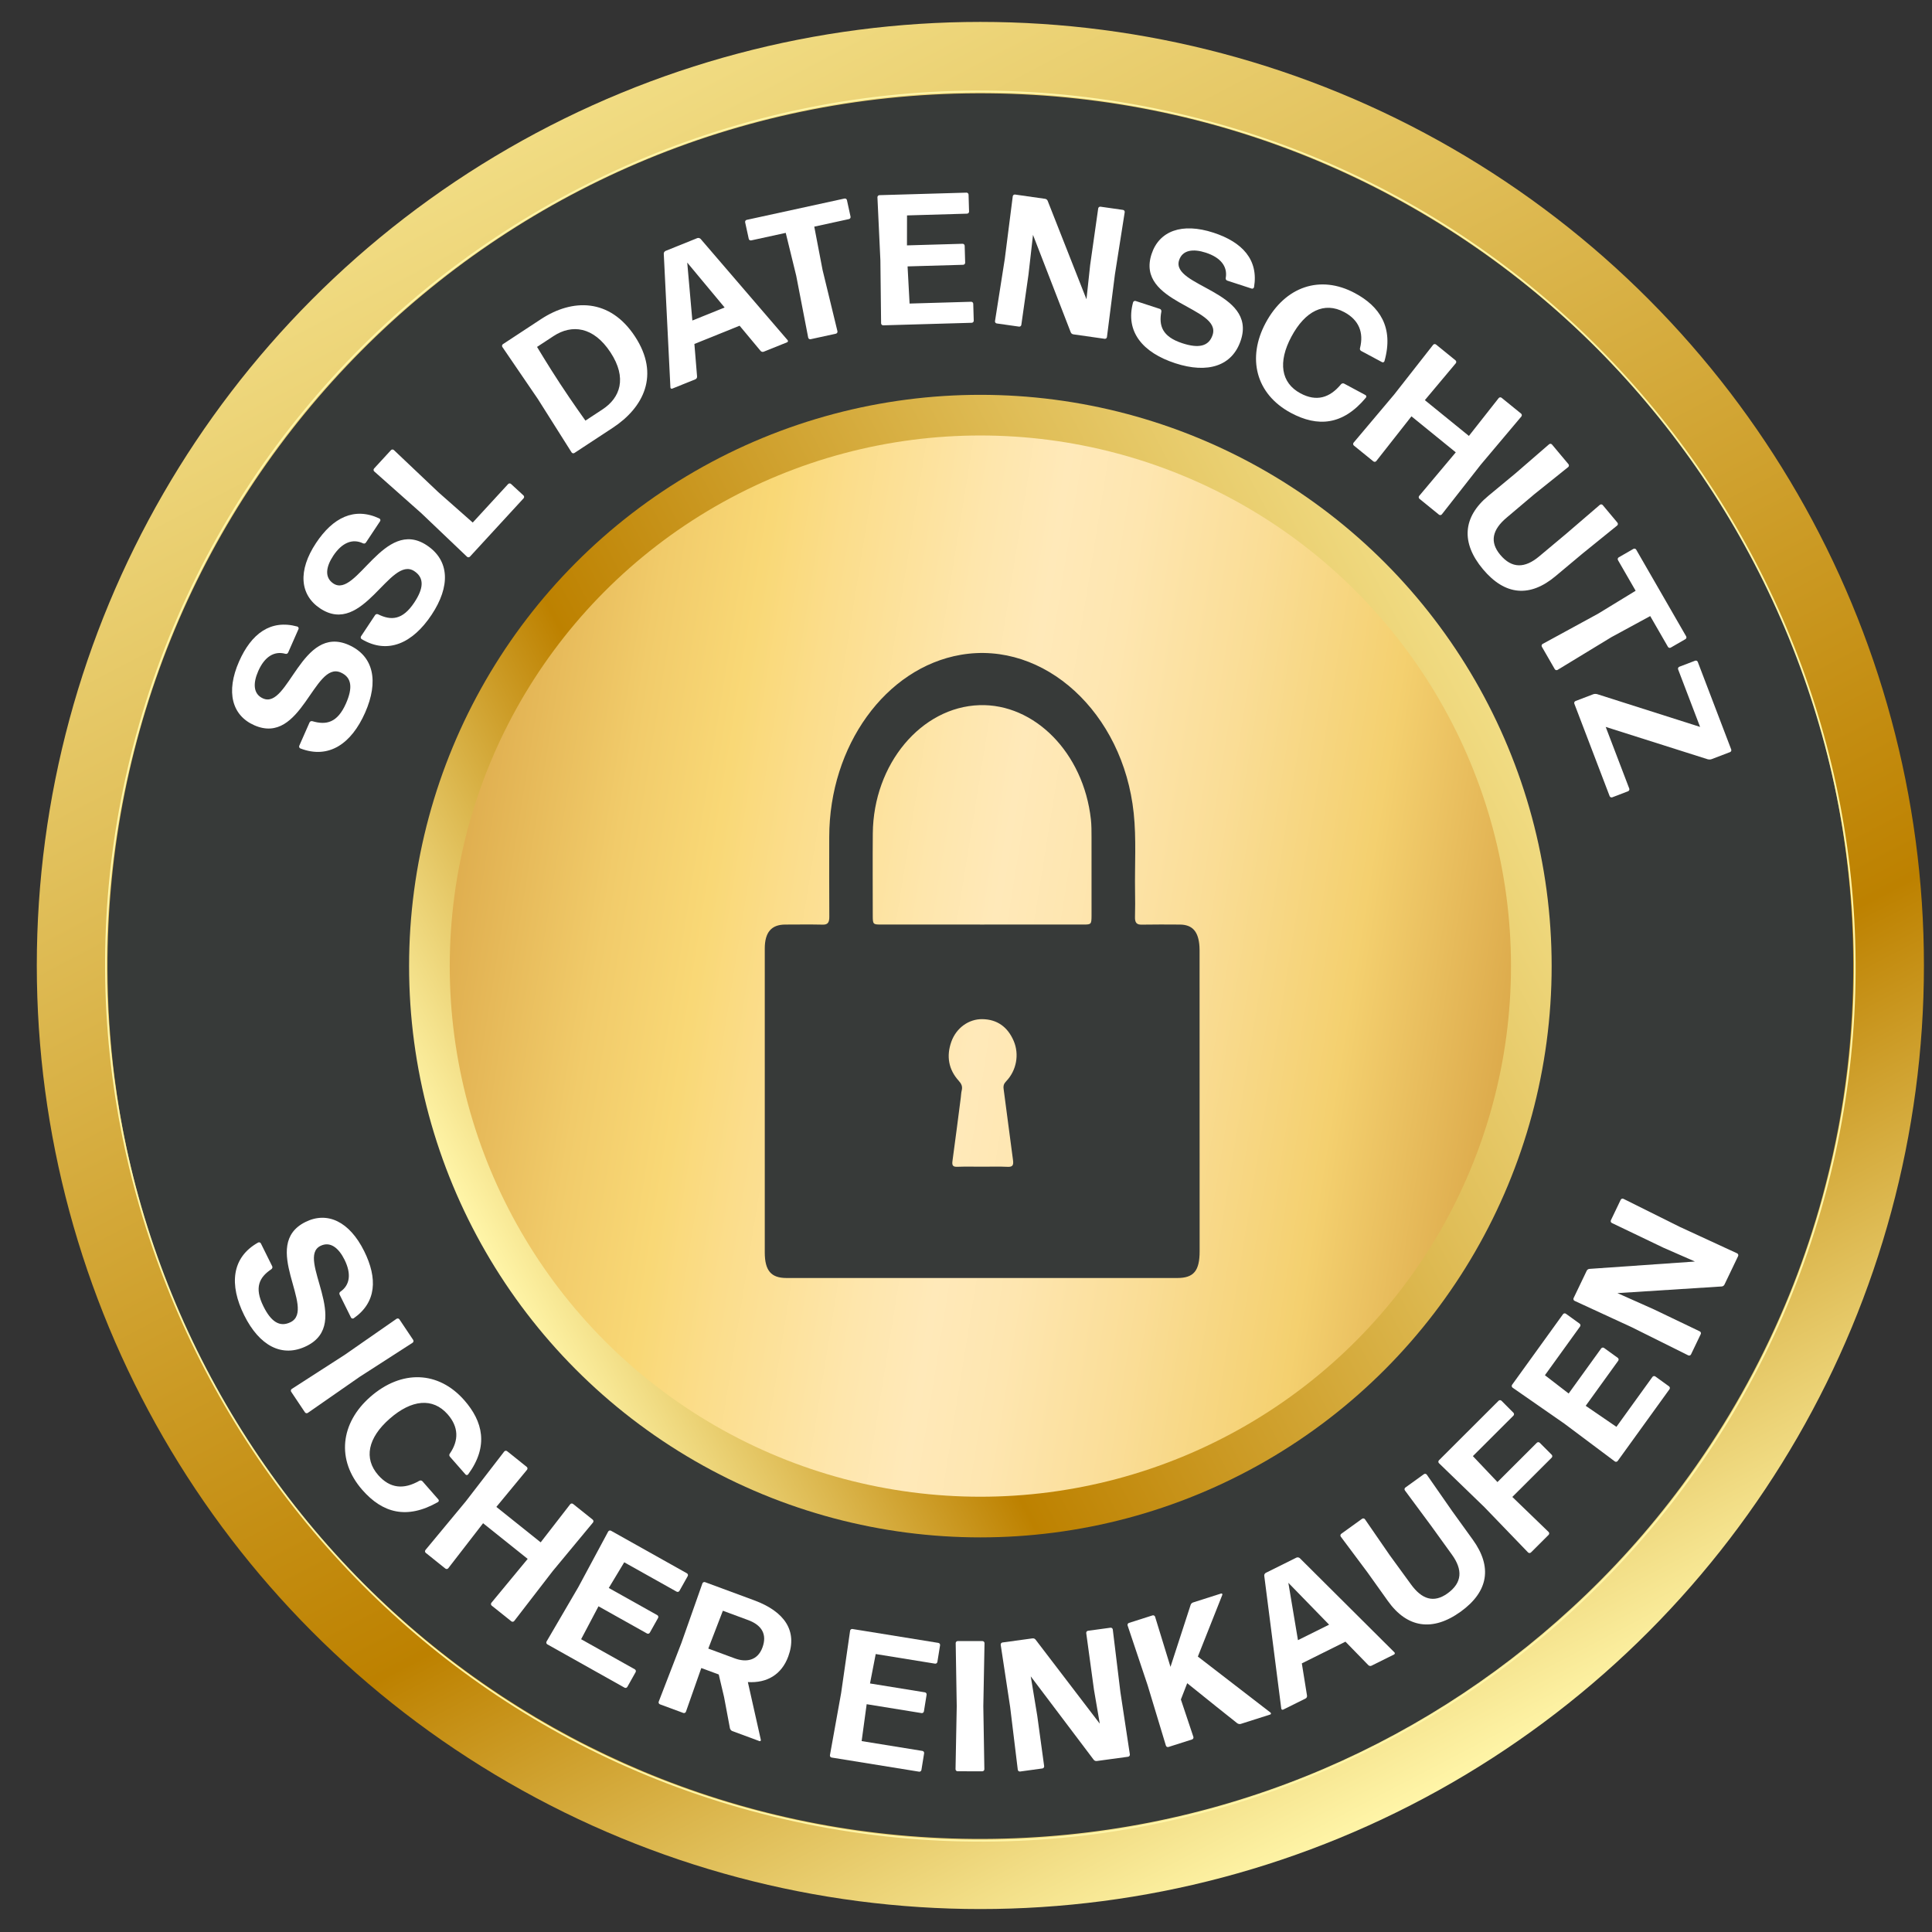 <svg xmlns="http://www.w3.org/2000/svg" xmlns:xlink="http://www.w3.org/1999/xlink" id="Ebene_1" x="0px" y="0px" viewBox="0 0 1080 1080" xml:space="preserve"><rect x="0" y="0" width="1080" height="1080" fill="#333333" stroke="none"/><g>			<linearGradient id="SVGID_1_" gradientUnits="userSpaceOnUse" x1="208.877" y1="1346.589" x2="1264.075" y2="1346.589" gradientTransform="matrix(-0.463 -0.886 0.886 -0.463 -304.713 1815.852)">		<stop offset="0" style="stop-color:#FFF5A8"></stop>		<stop offset="0.312" style="stop-color:#BD8100"></stop>		<stop offset="0.759" style="stop-color:#E0BE58"></stop>		<stop offset="1" style="stop-color:#F1DC83"></stop>	</linearGradient>	<circle fill="url(#SVGID_1_)" cx="548.03" cy="539.71" r="527.46"></circle>	<path fill="#373A39" d="M1035.97,538.32c0.07,20.02-1.04,39.85-3.33,59.25c-2.56,21.84-6.59,43.27-12.01,64.15  c-2.26,8.98-4.8,17.82-7.62,26.59c0,0.07,0,0.07,0,0.07c-5.16,16.22-11.15,32.16-17.98,47.63c-14.76,33.64-33.21,65.27-54.8,94.41  c-18.34,24.75-38.98,47.7-61.57,68.43c-86.49,79.79-201.95,128.66-328.85,129.12c-127.04,0.45-242.98-47.67-330.04-126.97  c-22.39-20.36-42.85-42.75-61.15-66.95c-34.16-45.14-60.63-96.37-77.45-151.79c-7.88-25.91-13.68-52.66-17.18-80.18  c-2.5-19.74-3.83-39.83-3.9-60.27C59.12,272.3,276.81,53.12,546.32,52.16C815.75,51.19,1035.01,268.81,1035.97,538.32z"></path>			<radialGradient id="SVGID_00000044895290963017990070000005375397964378768021_" cx="548.027" cy="540.064" r="489.352" gradientUnits="userSpaceOnUse">		<stop offset="0" style="stop-color:#FFF5A8"></stop>		<stop offset="0.723" style="stop-color:#FFF5A8"></stop>	</radialGradient>	<path fill="none" stroke="url(#SVGID_00000044895290963017990070000005375397964378768021_)" stroke-miterlimit="10" d="  M1024.18,650.58c-62.83,270.15-337.05,433.9-604.68,361.09C167.28,943.06,12.66,684.13,71.87,429.54  C134.71,159.4,408.91-4.35,676.54,68.45C928.77,137.06,1083.39,395.99,1024.18,650.58z"></path>			<linearGradient id="SVGID_00000062902443539550907920000003590937398249311634_" gradientUnits="userSpaceOnUse" x1="233.922" y1="685.713" x2="872.614" y2="685.713" gradientTransform="matrix(0.884 -0.467 0.467 0.884 -261.232 191.628)">		<stop offset="0" style="stop-color:#FFF5A8"></stop>		<stop offset="0.312" style="stop-color:#BD8100"></stop>		<stop offset="0.759" style="stop-color:#E0BE58"></stop>		<stop offset="1" style="stop-color:#F1DC83"></stop>	</linearGradient>	<circle fill="url(#SVGID_00000062902443539550907920000003590937398249311634_)" cx="548.03" cy="540.06" r="319.35"></circle>			<linearGradient id="SVGID_00000101801009104714646130000008410114105385185412_" gradientUnits="userSpaceOnUse" x1="789.906" y1="146.281" x2="40.643" y2="604.002" gradientTransform="matrix(0.76 0.65 -0.65 0.76 466.916 -16.467)">		<stop offset="0" style="stop-color:#BA7418"></stop>		<stop offset="0.036" style="stop-color:#C38225"></stop>		<stop offset="0.254" style="stop-color:#F4D06F"></stop>		<stop offset="0.353" style="stop-color:#FADD96"></stop>		<stop offset="0.435" style="stop-color:#FEE6B0"></stop>		<stop offset="0.485" style="stop-color:#FFE9B9"></stop>		<stop offset="0.532" style="stop-color:#FEE6AC"></stop>		<stop offset="0.62" style="stop-color:#FBDD8B"></stop>		<stop offset="0.667" style="stop-color:#F9D876"></stop>		<stop offset="0.73" style="stop-color:#F1CB6A"></stop>		<stop offset="0.847" style="stop-color:#DCA94A"></stop>		<stop offset="1" style="stop-color:#BA7418"></stop>	</linearGradient>	<circle fill="url(#SVGID_00000101801009104714646130000008410114105385185412_)" cx="548.03" cy="540.06" r="296.62"></circle>	<path fill="#FFFFFF" d="M204.12,398.33c-7.68,17.41-20.29,26.17-36.23,20.05c-0.57-0.25-0.84-0.94-0.59-1.51l5.75-13.04  c0.25-0.57,0.94-0.84,1.55-0.68c7.75,2.28,14.01,0.95,18.8-9.9c3.82-8.66,3.35-14.55-2.93-17.32  c-15.03-6.63-21.89,41.15-48.34,29.49c-12.46-5.49-15.99-18.64-8.48-35.67c6.84-15.51,17.57-23.62,32.58-19.5  c0.57,0.25,0.88,0.84,0.63,1.41l-5.75,13.04c-0.29,0.67-0.88,0.97-1.59,0.78c-6.28-1.74-11.65,1.68-15.17,9.68  c-3.02,6.85-2.82,12.85,2.7,15.28c14.18,6.25,21.5-41.55,47.86-29.93C208.96,366.72,211.79,380.92,204.12,398.33z"></path></g><path fill="#FFFFFF" d="M241.26,343.68c-10.53,15.85-24.45,22.33-39.11,13.59c-0.52-0.35-0.67-1.07-0.32-1.59l7.88-11.87 c0.35-0.52,1.07-0.67,1.64-0.41c7.24,3.56,13.65,3.32,20.21-6.55c5.24-7.88,5.77-13.77,0.06-17.56 c-13.68-9.09-28.58,36.82-52.66,20.82c-11.35-7.54-12.58-21.09-2.28-36.59c9.38-14.12,21.34-20.28,35.42-13.67 c0.52,0.35,0.72,0.98,0.38,1.5l-7.88,11.87c-0.4,0.61-1.04,0.81-1.7,0.49c-5.89-2.79-11.77-0.33-16.6,6.95 c-4.14,6.24-4.97,12.18,0.05,15.52c12.9,8.57,28.26-37.28,52.25-21.34C251.42,313.35,251.79,327.83,241.26,343.68z"></path><path fill="#FFFFFF" d="M262.7,311.17c-0.42,0.46-1.16,0.49-1.62,0.07l-25.52-24.32l-26.37-23.4c-0.46-0.42-0.49-1.16-0.07-1.62 l9.43-10.26c0.42-0.46,1.16-0.49,1.62-0.07l24.91,23.61l19.18,16.93l19.78-21.51c0.42-0.46,1.16-0.49,1.62-0.07l6.96,6.41 c0.46,0.42,0.49,1.16,0.07,1.62L262.7,311.17z"></path><path fill="#FFFFFF" d="M321.1,253.22c-0.52,0.34-1.24,0.19-1.58-0.33l-18.83-29.81l-19.87-29.12c-0.34-0.52-0.19-1.24,0.33-1.58 l21.29-13.99c17.47-11.47,38.41-11.79,52.51,9.68c14.16,21.55,4.74,39.8-12.38,51.05L321.1,253.22z M327.26,235.13l9.56-6.28 c9.82-6.45,13.91-17.47,4.43-31.9c-9.48-14.43-21.58-15.81-31.83-9.07l-9.21,6.05c0.06,0.09,6.3,10.54,12.92,20.62 C319.91,224.9,327.2,235.04,327.26,235.13z"></path><path fill="#FFFFFF" d="M426.93,196.6c-0.58,0.23-1.31,0.08-1.74-0.42l-11.75-14.1l-25.27,10.2l1.49,18.13 c0.08,0.75-0.34,1.37-0.92,1.61l-12.92,5.22c-0.58,0.23-1.06-0.13-1.06-0.69l-3.71-74.76c-0.04-0.66,0.48-1.31,1.06-1.55l17.65-7.12 c0.58-0.23,1.31-0.08,1.84,0.38l48.65,56.62c0.39,0.4,0.29,1-0.29,1.24L426.93,196.6z M405.07,171.89l-20.9-25.1l2.86,32.38 L405.07,171.89z"></path><path fill="#FFFFFF" d="M453.15,189.62c-0.61,0.13-1.23-0.26-1.36-0.87l-6.7-34.62l-5.86-23.95l-19.31,4.21 c-0.61,0.13-1.23-0.26-1.36-0.87l-2.02-9.25c-0.13-0.61,0.26-1.23,0.87-1.36l54.67-11.92c0.61-0.13,1.23,0.26,1.36,0.87l2.02,9.25 c0.13,0.61-0.26,1.23-0.87,1.36l-19.41,4.23l4.64,24.21l8.32,34.27c0.13,0.61-0.26,1.23-0.87,1.36L453.15,189.62z"></path><path fill="#FFFFFF" d="M493.72,181.86c-0.62,0.02-1.16-0.49-1.18-1.11l-0.4-35.25l-1.65-35.22c-0.02-0.62,0.49-1.16,1.11-1.18 l48.65-1.41c0.62-0.02,1.16,0.49,1.18,1.11l0.28,9.46c0.02,0.62-0.49,1.16-1.11,1.18l-33.57,0.98l-0.03,16.75l31.08-0.9 c0.62-0.02,1.16,0.49,1.18,1.11l0.27,9.46c0.02,0.62-0.49,1.16-1.11,1.18l-31.08,0.9l1.12,20.77l34.41-1 c0.62-0.02,1.16,0.49,1.18,1.11l0.28,9.46c0.02,0.62-0.49,1.16-1.11,1.18L493.72,181.86z"></path><path fill="#FFFFFF" d="M574.93,153.5l-4,28.11c-0.09,0.62-0.68,1.06-1.29,0.97l-12.46-1.77c-0.62-0.09-1.06-0.68-0.97-1.29 l5.48-34.83l4.45-34.97c0.09-0.62,0.68-1.06,1.29-0.97l16.78,2.39c0.72,0.1,1.28,0.6,1.5,1.26l21.61,54.85l0.12-0.82l1.97-18.31 l4.49-31.61c0.09-0.62,0.68-1.06,1.29-0.97l12.56,1.79c0.62,0.09,1.06,0.68,0.97,1.29l-5.48,34.83l-4.45,34.97 c-0.09,0.62-0.68,1.06-1.29,0.97l-17.5-2.49c-0.72-0.1-1.28-0.6-1.5-1.26l-21.05-54.35l-0.38,3.41L574.93,153.5z"></path><path fill="#FFFFFF" d="M656.95,203.05c-18.09-5.91-28.06-17.59-23.55-34.06c0.19-0.59,0.85-0.93,1.44-0.73l13.54,4.42 c0.59,0.19,0.93,0.85,0.83,1.47c-1.5,7.93,0.45,14.04,11.71,17.72c9,2.94,14.81,1.88,16.94-4.64c5.1-15.62-43.12-17.69-34.14-45.17 c4.23-12.95,16.96-17.76,34.65-11.98c16.11,5.26,25.25,15.14,22.64,30.48c-0.19,0.59-0.75,0.96-1.34,0.76l-13.54-4.42 c-0.69-0.23-1.06-0.78-0.93-1.51c1.11-6.42-2.83-11.43-11.13-14.14c-7.12-2.32-13.06-1.53-14.94,4.2 c-4.81,14.73,43.48,17.26,34.53,44.65C688.89,204.73,675.03,208.96,656.95,203.05z"></path><path fill="#FFFFFF" d="M721.6,230.8c-19.7-10.57-24.57-30.76-14.1-50.28c10.96-20.44,30.55-27.04,49.89-16.67 c13.75,7.37,21.88,19.05,16.54,38.02c-0.2,0.6-0.82,0.86-1.37,0.57l-11.64-6.24c-0.55-0.29-0.9-0.96-0.65-1.65 c2.15-8.64-0.58-15.65-8.82-20.07c-11.18-6-21.85-0.63-29.52,13.67c-7.67,14.3-5.86,25.89,5.05,31.73 c8.89,4.77,16.3,2.61,22.66-5.07c0.39-0.5,1.18-0.66,1.73-0.37l11.91,6.39c0.55,0.29,0.67,0.95,0.28,1.45 C750.66,237.77,736.63,238.86,721.6,230.8z"></path><path fill="#FFFFFF" d="M793.49,278.84c-0.48-0.39-0.56-1.12-0.17-1.61l20.47-24.37l-24.78-20.13l-19.67,25.02 c-0.39,0.48-1.12,0.56-1.61,0.17l-10.9-8.85c-0.48-0.39-0.56-1.12-0.17-1.61l22.72-26.96l21.75-27.75c0.39-0.48,1.12-0.56,1.61-0.17 l10.9,8.85c0.48,0.39,0.56,1.12,0.17,1.61l-17.31,20.64l24.62,20l16.66-21.16c0.39-0.48,1.12-0.56,1.61-0.17l10.9,8.85 c0.48,0.39,0.56,1.12,0.17,1.61l-22.72,26.97L806,287.53c-0.39,0.48-1.12,0.56-1.61,0.17L793.49,278.84z"></path><path fill="#FFFFFF" d="M828.99,318.21c-12.42-14.83-11.29-29.2,2.97-41l15.21-12.6l18.79-16.27c0.48-0.4,1.21-0.34,1.61,0.14 l9.21,11c0.4,0.48,0.34,1.21-0.14,1.61l-19.07,15.29l-15.32,12.96c-7.97,6.68-9.69,13.54-3.61,20.79c6.54,7.81,13.8,7.57,21.77,0.89 l15.15-12.68l18.77-16.13c0.48-0.4,1.21-0.34,1.61,0.14l8.21,9.81c0.4,0.48,0.34,1.21-0.14,1.61l-19.32,15.64l-15.15,12.68 C855.35,333.98,841.41,333.04,828.99,318.21z"></path><path fill="#FFFFFF" d="M861.91,361.53c-0.31-0.54-0.12-1.25,0.42-1.56l30.96-16.88l21.04-12.85l-9.87-17.12 c-0.31-0.54-0.12-1.25,0.42-1.56l8.2-4.73c0.54-0.31,1.25-0.12,1.56,0.42l27.94,48.48c0.31,0.54,0.12,1.25-0.42,1.56l-8.2,4.73 c-0.54,0.31-1.25,0.12-1.56-0.42l-9.92-17.21l-21.67,11.77l-30.13,18.32c-0.54,0.31-1.25,0.12-1.56-0.42L861.91,361.53z"></path><path fill="#FFFFFF" d="M901.28,445.7c-0.58,0.22-1.25-0.08-1.48-0.66l-19.74-51.68c-0.22-0.58,0.08-1.25,0.66-1.48l9.91-3.79 c0.68-0.26,1.47-0.23,2.2-0.06l57.53,18.32l-12.28-32.15c-0.22-0.58,0.08-1.25,0.66-1.48l8.84-3.38c0.58-0.22,1.25,0.08,1.48,0.66 l18.7,48.96c0.22,0.58-0.08,1.25-0.66,1.48l-10.3,3.93c-0.68,0.26-1.47,0.23-2.2,0.06l-57-18.08l13.17,34.48 c0.22,0.58-0.08,1.25-0.66,1.48L901.28,445.7z"></path><path fill="#FFFFFF" d="M136.51,735.25c-8.46-17.05-7.1-32.34,7.8-40.67c0.56-0.28,1.26-0.04,1.53,0.52l6.33,12.76 c0.28,0.56,0.04,1.26-0.47,1.63c-6.71,4.49-9.71,10.15-4.44,20.77c4.2,8.48,9.03,11.89,15.18,8.84c14.72-7.3-17.58-43.17,8.32-56.01 c12.2-6.05,24.56-0.34,32.83,16.34c7.53,15.18,6.88,28.62-5.89,37.51c-0.56,0.28-1.21,0.14-1.49-0.42l-6.33-12.76 c-0.32-0.65-0.18-1.3,0.42-1.72c5.36-3.7,6.17-10.03,2.29-17.85c-3.33-6.71-8.06-10.4-13.46-7.72 c-13.88,6.88,18.14,43.12-7.67,55.92C157.69,759.22,144.97,752.29,136.51,735.25z"></path><path fill="#FFFFFF" d="M162.78,778.02c-0.35-0.52-0.2-1.24,0.31-1.59l29.64-19.09l28.95-20.13c0.52-0.35,1.24-0.21,1.59,0.31 l7.69,11.49c0.35,0.52,0.2,1.24-0.31,1.59l-29.64,19.09l-28.95,20.13c-0.52,0.35-1.24,0.2-1.59-0.31L162.78,778.02z"></path><path fill="#FFFFFF" d="M202.55,832.89c-14.74-16.81-12.21-37.43,4.45-52.03c17.44-15.29,38.1-14.59,52.56,1.91 c10.28,11.73,13.8,25.52,2.14,41.41c-0.4,0.49-1.07,0.52-1.48,0.05l-8.71-9.93c-0.41-0.47-0.51-1.21-0.03-1.77 c5.05-7.33,4.95-14.86-1.22-21.89c-8.36-9.54-20.24-8.26-32.44,2.44s-14.57,22.18-6.42,31.49c6.65,7.58,14.35,8.16,23,3.21 c0.54-0.33,1.34-0.21,1.75,0.26l8.91,10.17c0.41,0.47,0.29,1.12-0.24,1.46C227.32,849.62,213.79,845.71,202.55,832.89z"></path><path fill="#FFFFFF" d="M274.88,897.57c-0.49-0.39-0.57-1.12-0.18-1.61l20.28-24.53l-24.93-19.94l-19.47,25.17 c-0.39,0.49-1.12,0.57-1.61,0.18l-10.96-8.77c-0.49-0.39-0.57-1.12-0.18-1.61l22.51-27.14l21.53-27.92 c0.39-0.49,1.12-0.57,1.61-0.18l10.96,8.77c0.49,0.39,0.57,1.12,0.18,1.61l-17.15,20.77l24.77,19.81l16.5-21.29 c0.39-0.49,1.12-0.57,1.61-0.18l10.96,8.77c0.49,0.39,0.57,1.12,0.18,1.61l-22.51,27.14l-21.53,27.92 c-0.39,0.49-1.12,0.57-1.61,0.18L274.88,897.57z"></path><path fill="#FFFFFF" d="M305.96,919.2c-0.54-0.3-0.74-1.01-0.44-1.56l17.78-30.45l16.69-31.06c0.31-0.54,1.01-0.74,1.56-0.44 L384,879.49c0.54,0.3,0.74,1.01,0.44,1.56l-4.63,8.26c-0.3,0.54-1.01,0.74-1.56,0.44l-29.3-16.42l-8.64,14.35l27.12,15.2 c0.54,0.3,0.74,1.01,0.44,1.56l-4.63,8.25c-0.31,0.54-1.01,0.74-1.56,0.44l-27.12-15.2l-9.71,18.4l30.03,16.83 c0.54,0.31,0.74,1.01,0.44,1.56l-4.63,8.26c-0.31,0.54-1.01,0.74-1.56,0.44L305.96,919.2z"></path><path fill="#FFFFFF" d="M404.76,948.67l-2.98-12.63l-9.75-3.6l-8.59,24.43c-0.22,0.58-0.88,0.89-1.47,0.68l-13.07-4.83 c-0.58-0.22-0.89-0.88-0.68-1.47l12.71-32.89l11.73-33.25c0.22-0.58,0.88-0.89,1.47-0.68l27.51,10.17 c17.07,6.31,24.25,17.17,18.99,31.41c-3.71,10.05-11.83,14.92-22.57,14.28l7.25,32.28c0.15,0.5-0.33,0.88-0.81,0.7l-15.12-5.59 c-0.68-0.25-1.12-0.86-1.33-1.49L404.76,948.67z M418.23,905.64l-14.14-5.23l-8.15,21.16l14.83,5.48 c6.24,2.31,12.69,1.36,15.43-6.05C428.93,913.59,425.84,908.46,418.23,905.64z"></path><path fill="#FFFFFF" d="M464.89,982.48c-0.62-0.1-1.05-0.7-0.95-1.31l6.25-34.7l5.02-34.9c0.1-0.62,0.7-1.05,1.31-0.95l48.04,7.77 c0.62,0.1,1.05,0.7,0.95,1.31l-1.51,9.34c-0.1,0.62-0.7,1.05-1.31,0.95l-33.16-5.37l-3.19,16.44l30.69,4.97 c0.62,0.1,1.05,0.7,0.95,1.31l-1.51,9.34c-0.1,0.62-0.7,1.05-1.31,0.95l-30.69-4.97l-2.81,20.62l33.98,5.5 c0.62,0.1,1.04,0.7,0.95,1.31l-1.51,9.34c-0.1,0.62-0.7,1.05-1.31,0.95L464.89,982.48z"></path><path fill="#FFFFFF" d="M535.29,990.15c-0.62,0-1.14-0.52-1.14-1.15l0.67-35.25l-0.58-35.25c0-0.62,0.52-1.14,1.14-1.14l13.83,0.02 c0.62,0,1.14,0.52,1.14,1.15l-0.67,35.25l0.58,35.25c0,0.62-0.52,1.14-1.15,1.14L535.29,990.15z"></path><path fill="#FFFFFF" d="M579.84,959.16l3.85,28.13c0.08,0.62-0.36,1.2-0.98,1.29l-12.47,1.71c-0.62,0.08-1.2-0.36-1.29-0.98 l-4.26-35l-5.29-34.86c-0.08-0.62,0.36-1.2,0.98-1.29l16.79-2.3c0.72-0.1,1.4,0.23,1.79,0.8l35.79,46.85l-0.11-0.82l-3.11-18.15 l-4.32-31.63c-0.08-0.62,0.36-1.2,0.98-1.29l12.57-1.72c0.62-0.08,1.2,0.36,1.29,0.98l4.26,35l5.29,34.86 c0.08,0.62-0.36,1.2-0.98,1.29l-17.52,2.39c-0.72,0.1-1.4-0.23-1.79-0.8l-35.12-46.53l0.57,3.39L579.84,959.16z"></path><path fill="#FFFFFF" d="M680.09,954.13l-16.43-13.21l-3.54,9.1l6.99,20.91c0.19,0.59-0.15,1.25-0.74,1.44l-13.18,4.2 c-0.59,0.19-1.25-0.15-1.44-0.74l-10.21-33.74l-11.2-33.43c-0.19-0.59,0.15-1.25,0.74-1.44l13.18-4.2c0.59-0.19,1.25,0.15,1.44,0.74 l8.61,28.03l11.24-34.58c0.14-0.59,0.71-1.21,1.4-1.43l15.65-4.99c0.5-0.16,0.85,0.27,0.68,0.76l-13.67,34.48l40.66,31.35 c0.32,0.33,0.28,0.89-0.21,1.05l-16.45,5.24c-0.69,0.22-1.41,0.01-1.97-0.35L680.09,954.13z"></path><path fill="#FFFFFF" d="M766.7,931.13c-0.56,0.28-1.3,0.18-1.77-0.28l-12.81-13.14l-24.39,12.13l2.89,17.96 c0.14,0.74-0.24,1.39-0.79,1.67l-12.48,6.2c-0.56,0.28-1.07-0.05-1.12-0.61l-9.51-74.24c-0.09-0.65,0.38-1.35,0.93-1.62l17.04-8.47 c0.56-0.28,1.3-0.18,1.86,0.24l52.9,52.66c0.42,0.37,0.37,0.98-0.19,1.25L766.7,931.13z M742.98,908.2L720.2,884.8l5.37,32.05 L742.98,908.2z"></path><path fill="#FFFFFF" d="M816.54,900.92c-15.69,11.31-29.94,9.15-40.68-5.92l-11.47-16.08L749.51,859c-0.37-0.51-0.25-1.23,0.26-1.6 l11.64-8.39c0.51-0.37,1.23-0.25,1.6,0.26l13.87,20.12l11.82,16.22c6.08,8.43,12.8,10.64,20.48,5.1c8.27-5.96,8.55-13.21,2.46-21.65 l-11.56-16.02l-14.73-19.89c-0.37-0.51-0.25-1.23,0.26-1.6l10.37-7.48c0.51-0.37,1.23-0.25,1.6,0.26l14.2,20.4l11.56,16.02 C834.17,875.76,832.22,889.6,816.54,900.92z"></path><path fill="#FFFFFF" d="M855.82,867.83c-0.44,0.44-1.18,0.44-1.62,0l-24.47-25.39l-25.35-24.51c-0.44-0.44-0.44-1.18,0-1.62 l33.34-33.28c0.44-0.44,1.18-0.44,1.62,0l6.68,6.7c0.44,0.44,0.44,1.18,0,1.62l-22.67,22.63l13.74,14.5l22.01-21.97 c0.44-0.44,1.18-0.44,1.62,0l6.69,6.7c0.44,0.44,0.44,1.18,0,1.62l-22.01,21.97l20.28,19.58c0.44,0.44,0.44,1.18,0,1.62 L855.82,867.83z"></path><path fill="#FFFFFF" d="M904.3,816.69c-0.37,0.51-1.09,0.62-1.6,0.26l-28.22-21.13l-28.95-20.12c-0.5-0.36-0.62-1.09-0.26-1.6 l28.47-39.46c0.37-0.51,1.09-0.62,1.6-0.26l7.67,5.54c0.51,0.37,0.62,1.09,0.26,1.6l-19.65,27.24l13.27,10.22l18.19-25.21 c0.36-0.51,1.09-0.62,1.6-0.26l7.67,5.54c0.51,0.37,0.62,1.09,0.26,1.6l-18.19,25.21l17.17,11.75l20.14-27.91 c0.37-0.51,1.09-0.62,1.6-0.26l7.67,5.54c0.51,0.37,0.62,1.09,0.26,1.6L904.3,816.69z"></path><path fill="#FFFFFF" d="M924.59,731.97l25.6,12.27c0.56,0.27,0.81,0.96,0.54,1.53l-5.44,11.35c-0.27,0.56-0.96,0.81-1.53,0.54 l-31.56-15.71l-32.01-14.77c-0.56-0.27-0.81-0.96-0.54-1.53l7.33-15.29c0.32-0.66,0.96-1.04,1.66-1.05l58.81-4.1l-0.75-0.36 l-16.87-7.39l-28.79-13.8c-0.56-0.27-0.81-0.96-0.54-1.53l5.48-11.44c0.27-0.56,0.96-0.81,1.53-0.54l31.56,15.71l32.01,14.77 c0.56,0.27,0.81,0.96,0.54,1.53l-7.64,15.94c-0.32,0.66-0.96,1.04-1.66,1.05l-58.17,3.71l3.14,1.39L924.59,731.97z"></path><path fill="#373A39" d="M670.57,533.5c0-1.45,0.03-2.9-0.06-4.34c-0.53-8.46-3.94-12.29-11-12.32c-7.12-0.03-14.24-0.1-21.36,0.04 c-2.65,0.05-3.79-1.02-3.68-4.33c0.15-4.87,0.1-9.74,0.03-14.62c-0.22-14.47,0.77-28.99-0.75-43.41 c-5.93-56.2-50.01-96.51-96.65-88.48c-42,7.23-73.5,50.83-73.55,101.79c-0.01,14.88-0.06,29.76,0.04,44.64 c0.02,3.22-0.88,4.46-3.61,4.41c-7.01-0.15-14.02-0.06-21.03-0.04c-7.7,0.02-11.43,4.27-11.44,13.41 c-0.04,56.63-0.04,113.25,0,169.88c0.01,10.19,3.58,14.28,12.1,14.28c36.37,0,72.73,0,109.1,0c36.48,0,72.95,0,109.43,0 c9.15,0,12.46-3.99,12.46-14.97C670.58,644.12,670.57,588.81,670.57,533.5z M561.03,608.74c1.82,13.25,3.42,26.53,5.25,39.78 c0.41,3-0.33,3.88-3.15,3.74c-4.65-0.23-9.31-0.06-13.97-0.07c-4.66,0-9.32-0.12-13.98,0.05c-2.32,0.08-3.11-0.56-2.75-3.17 c1.63-11.82,3.12-23.67,4.66-35.51c0.17-1.31,0.19-2.67,0.51-3.94c0.58-2.29-0.14-3.78-1.69-5.49c-5.65-6.25-6.98-13.69-4.11-21.78 c2.74-7.71,9.72-12.77,17.39-12.64c8.1,0.13,14.03,4.21,17.44,12.1c3.28,7.6,1.59,16.63-4.17,22.63 C561.23,605.73,560.77,606.84,561.03,608.74z M605.87,516.82c-18.94,0.01-37.89,0.01-56.83,0.01c-18.94,0-37.89,0.01-56.83-0.01 c-4.14,0-4.33-0.22-4.33-5.05c-0.01-15.27-0.11-30.54,0.02-45.81c0.32-39.02,27.2-70.73,59.63-71.77 c30.62-0.98,58.14,26.46,62.29,63.86c0.36,3.25,0.34,6.57,0.35,9.85c0.04,14.61,0.03,29.23,0.01,43.84 C610.16,516.63,610,516.82,605.87,516.82z"></path></svg>